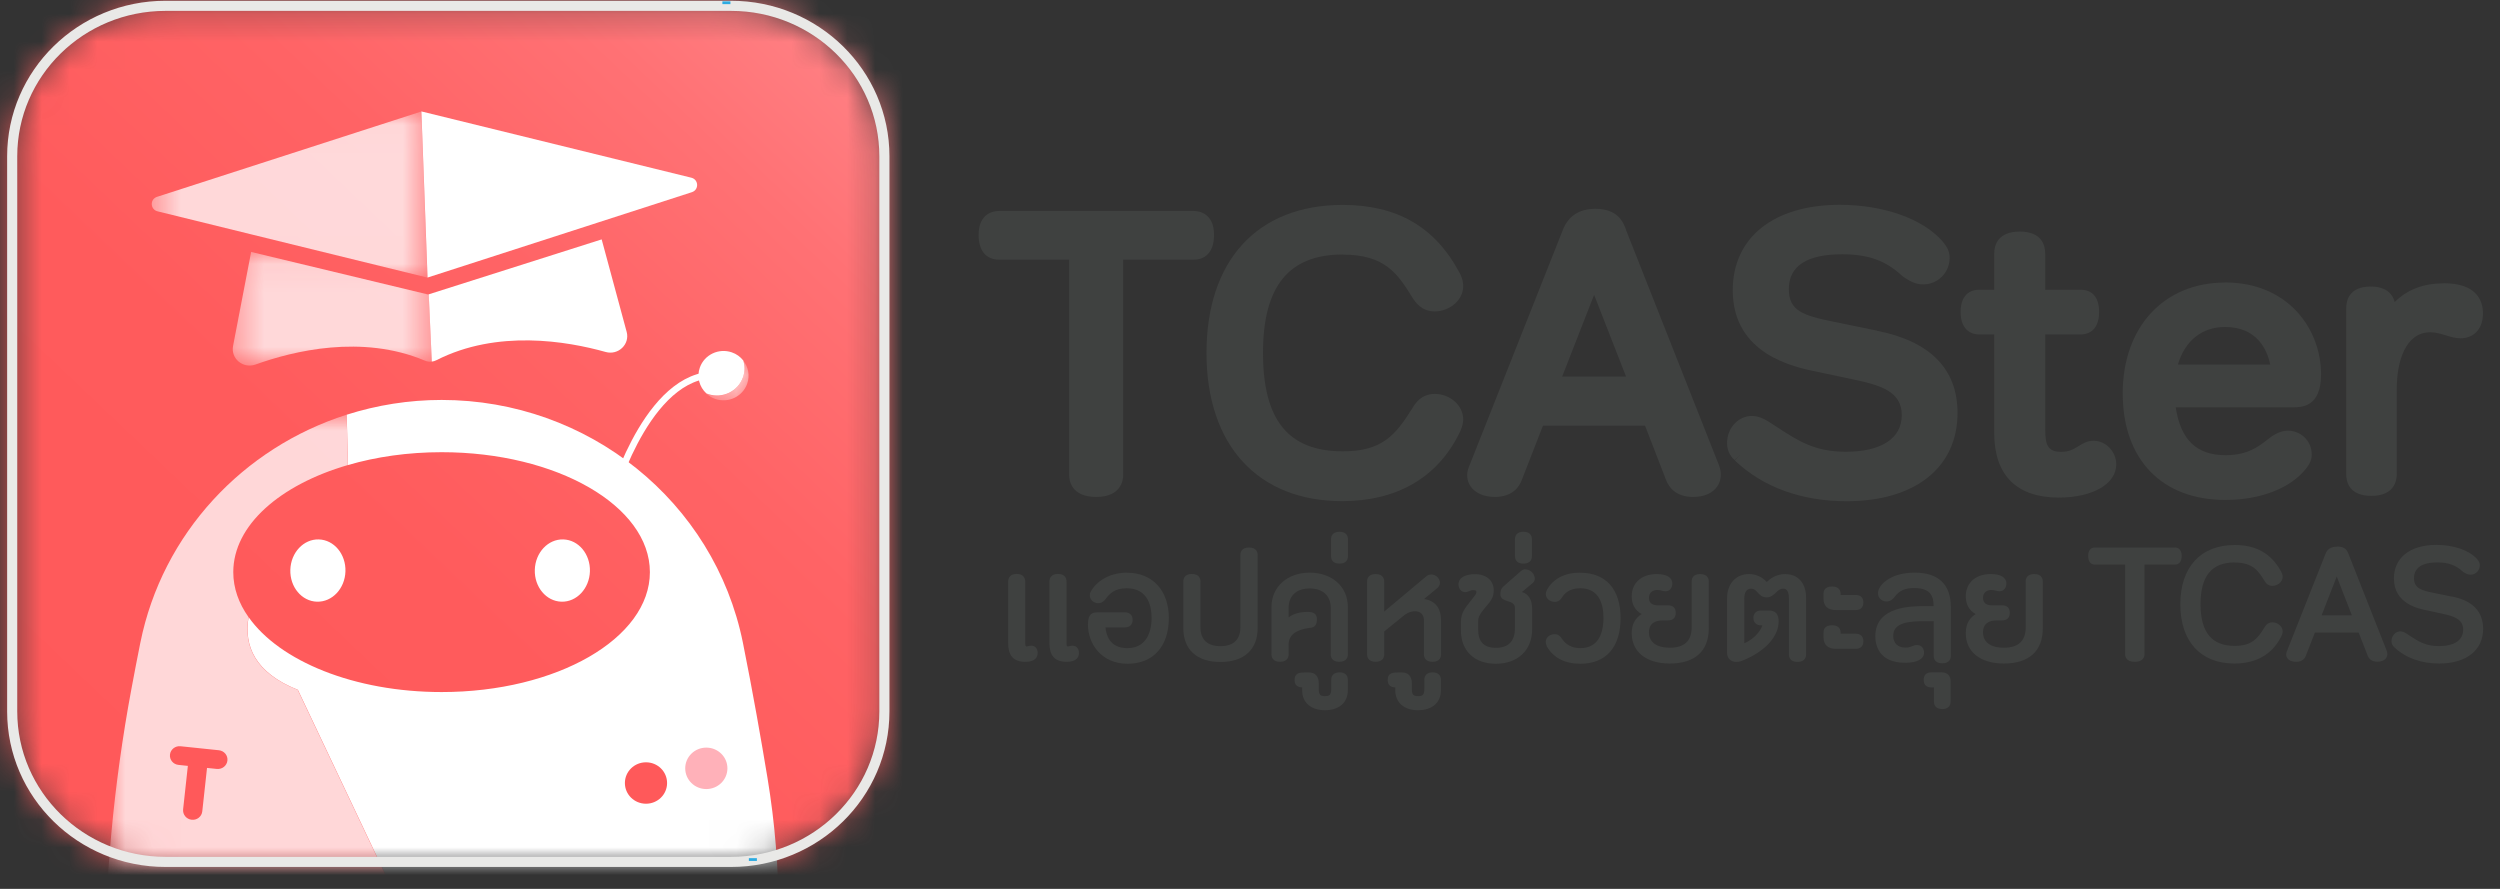 <svg width="90" height="32" viewBox="0 0 90 32" fill="none" xmlns="http://www.w3.org/2000/svg">
<rect x="0" y="0" width="90" height="32" fill="#333333" stroke="none"/>
<mask id="mask0_653_34125" style="mask-type:luminance" maskUnits="userSpaceOnUse" x="0" y="0" width="32" height="32">
<path d="M5.959 0.209C2.91 0.209 0.439 2.636 0.439 5.626V25.608C0.439 28.601 2.91 31.027 5.959 31.027H26.318C29.367 31.027 31.838 28.601 31.838 25.608V5.626C31.838 2.633 29.367 0.209 26.318 0.209H5.959Z" fill="white"/>
</mask>
<g mask="url(#mask0_653_34125)">
<path d="M-15.248 16.149L15.599 -15.191L47.528 15.089L16.68 46.429L-15.248 16.149Z" fill="url(#paint0_linear_653_34125)"/>
<path d="M8.948 22.214C10.059 23.797 12.752 24.914 15.899 24.914C20.038 24.914 23.396 22.982 23.396 20.597C23.396 18.211 20.038 16.279 15.899 16.279C14.683 16.279 13.539 16.446 12.525 16.742L12.483 14.929C13.565 14.585 14.713 14.398 15.899 14.398C21.173 14.398 25.718 18.056 26.744 23.135C27.105 24.928 27.408 26.666 27.631 28.014C27.897 29.624 28.029 31.25 28.029 32.881V35.23C28.029 35.338 27.938 35.426 27.83 35.426H15.743L10.724 24.834C9.18 24.219 8.774 23.252 8.95 22.214" fill="white"/>
</g>
<mask id="mask1_653_34125" style="mask-type:luminance" maskUnits="userSpaceOnUse" x="0" y="0" width="32" height="32">
<path d="M5.959 0.209C2.91 0.209 0.439 2.636 0.439 5.626V25.608C0.439 28.601 2.91 31.027 5.959 31.027H26.318C29.367 31.027 31.838 28.601 31.838 25.608V5.626C31.838 2.633 29.367 0.209 26.318 0.209H5.959Z" fill="white"/>
</mask>
<g mask="url(#mask1_653_34125)">
<g opacity="0.8">
<mask id="mask2_653_34125" style="mask-type:luminance" maskUnits="userSpaceOnUse" x="3" y="14" width="13" height="22">
<path d="M15.736 14.929H3.764V35.427H15.736V14.929Z" fill="white"/>
</mask>
<g mask="url(#mask2_653_34125)">
<path d="M5.053 23.136C5.847 19.199 8.755 16.117 12.48 14.929L12.522 16.742C10.077 17.454 8.398 18.912 8.398 20.597C8.398 21.169 8.593 21.715 8.945 22.214C8.769 23.254 9.174 24.221 10.718 24.835L15.738 35.427H3.967C3.856 35.427 3.768 35.34 3.768 35.231C3.768 31.732 4.089 28.242 4.731 24.801C4.833 24.253 4.941 23.692 5.053 23.133" fill="#FFF6F7"/>
</g>
</g>
<path d="M19.253 20.512C19.234 21.132 19.662 21.645 20.211 21.661C20.76 21.677 21.218 21.187 21.237 20.569C21.255 19.948 20.827 19.435 20.278 19.419C19.73 19.403 19.271 19.894 19.253 20.512Z" fill="white"/>
<path d="M10.452 20.512C10.433 21.132 10.862 21.645 11.41 21.661C11.959 21.677 12.418 21.187 12.436 20.569C12.454 19.948 12.026 19.435 11.477 19.419C10.929 19.403 10.47 19.894 10.452 20.512Z" fill="white"/>
<path d="M26.187 27.66C26.187 28.073 25.846 28.406 25.427 28.406C25.008 28.406 24.668 28.073 24.668 27.66C24.668 27.247 25.008 26.914 25.427 26.914C25.846 26.914 26.187 27.247 26.187 27.66Z" fill="#FFB1B9"/>
<path d="M24.015 28.189C24.015 28.602 23.675 28.934 23.256 28.934C22.836 28.934 22.496 28.602 22.496 28.189C22.496 27.776 22.836 27.443 23.256 27.443C23.675 27.443 24.015 27.776 24.015 28.189Z" fill="#FF595A"/>
<path d="M22.074 17.786C22.074 17.786 23.431 13.108 26.045 13.521" stroke="white" stroke-width="0.237" stroke-miterlimit="10"/>
</g>
<mask id="mask3_653_34125" style="mask-type:luminance" maskUnits="userSpaceOnUse" x="0" y="0" width="32" height="32">
<path d="M5.959 0.209C2.91 0.209 0.439 2.636 0.439 5.626V25.608C0.439 28.601 2.91 31.027 5.959 31.027H26.318C29.367 31.027 31.838 28.601 31.838 25.608V5.626C31.838 2.633 29.367 0.209 26.318 0.209H5.959Z" fill="white"/>
</mask>
<g mask="url(#mask3_653_34125)">
<g opacity="0.8">
<mask id="mask4_653_34125" style="mask-type:luminance" maskUnits="userSpaceOnUse" x="25" y="12" width="2" height="3">
<path d="M26.947 12.978H25.426V14.408H26.947V12.978Z" fill="white"/>
</mask>
<g mask="url(#mask4_653_34125)">
<path d="M26.755 12.978C26.815 13.17 26.817 13.382 26.745 13.587C26.565 14.096 26 14.365 25.484 14.189C25.463 14.182 25.444 14.173 25.426 14.166C25.516 14.251 25.625 14.319 25.75 14.363C26.22 14.522 26.734 14.278 26.898 13.815C27.003 13.521 26.938 13.208 26.755 12.98" fill="white"/>
</g>
</g>
<path d="M26.748 13.585C26.82 13.379 26.818 13.167 26.757 12.976C26.653 12.846 26.514 12.741 26.343 12.684C25.873 12.524 25.359 12.768 25.195 13.231C25.074 13.571 25.178 13.931 25.428 14.162C25.447 14.168 25.465 14.178 25.486 14.184C26.005 14.36 26.57 14.091 26.748 13.582" fill="white"/>
<path d="M6.501 26.865L7.881 27.009C8.071 27.03 8.208 27.196 8.187 27.381C8.166 27.568 7.997 27.7 7.807 27.682L7.453 27.645L7.282 29.21C7.261 29.397 7.092 29.532 6.9 29.511C6.71 29.491 6.573 29.324 6.592 29.137L6.763 27.572L6.425 27.536C6.235 27.518 6.098 27.349 6.119 27.164C6.14 26.979 6.309 26.845 6.499 26.865" fill="#FF595A"/>
<g opacity="0.8">
<mask id="mask5_653_34125" style="mask-type:luminance" maskUnits="userSpaceOnUse" x="5" y="4" width="11" height="6">
<path d="M15.391 4.014H5.463V9.994H15.391V4.014Z" fill="white"/>
</mask>
<g mask="url(#mask5_653_34125)">
<path d="M5.654 7.086C5.39 7.17 5.403 7.542 5.672 7.608L9.127 8.457L15.389 9.994L15.167 4.014L5.654 7.086Z" fill="#FFF6F7"/>
</g>
</g>
<path d="M15.17 4.011L15.392 9.992L21.523 8.012L24.906 6.919C25.17 6.835 25.156 6.463 24.887 6.397L15.17 4.011Z" fill="white"/>
<g opacity="0.8">
<mask id="mask6_653_34125" style="mask-type:luminance" maskUnits="userSpaceOnUse" x="8" y="9" width="8" height="5">
<path d="M15.545 9.068H8.379V13.16H15.545V9.068Z" fill="white"/>
</mask>
<g mask="url(#mask6_653_34125)">
<path d="M15.415 10.603L9.041 9.07L8.39 12.455C8.302 12.911 8.753 13.283 9.198 13.123C10.55 12.637 13.03 12.026 15.299 12.984C15.378 13.018 15.461 13.027 15.544 13.018L15.436 10.596L15.417 10.603H15.415Z" fill="#FFF6F7"/>
</g>
</g>
<path d="M22.56 11.948L21.66 8.618L15.434 10.596L15.545 13.018C15.603 13.011 15.658 12.995 15.709 12.968C17.902 11.85 20.421 12.283 21.803 12.671C22.257 12.799 22.681 12.395 22.56 11.946" fill="white"/>
<path d="M10.05 8.723C9.955 8.753 9.893 8.837 9.893 8.933C9.893 8.935 9.893 8.938 9.893 8.94C9.893 8.94 9.893 8.935 9.893 8.933C9.893 8.837 9.955 8.753 10.05 8.723Z" fill="url(#paint1_linear_653_34125)"/>
<path d="M9.942 10.679L9.201 12.054L10.785 11.997L9.942 10.679L10.785 11.997L9.201 12.054L9.942 10.679Z" fill="url(#paint2_linear_653_34125)"/>
</g>
<path d="M26.318 31.028H5.959C2.91 31.028 0.439 28.602 0.439 25.611V5.627C0.439 2.634 2.912 0.21 5.959 0.21H26.318C29.367 0.21 31.838 2.637 31.838 5.627V25.611C31.838 28.604 29.367 31.028 26.318 31.028Z" stroke="#E9E9E7" stroke-width="0.364" stroke-miterlimit="10"/>
<path d="M26.295 0.099H26.006" stroke="#2CABE1" stroke-width="0.1" stroke-miterlimit="10"/>
<path d="M27.248 30.944H26.959" stroke="#2CABE1" stroke-width="0.1" stroke-miterlimit="10"/>
<path d="M43.706 8.457C43.706 7.656 43.141 7.594 42.967 7.594H35.969C35.795 7.594 35.23 7.656 35.23 8.457C35.23 9.023 35.499 9.348 35.969 9.348H38.49V17.104C38.49 17.29 38.561 17.89 39.462 17.89C40.363 17.89 40.434 17.286 40.434 17.104V9.348H42.967C43.437 9.348 43.706 9.023 43.706 8.457Z" fill="#3F4140"/>
<path d="M48.341 9.166C49.878 9.166 50.325 9.875 50.842 10.704C50.945 10.866 51.162 11.211 51.652 11.211C52.142 11.211 52.675 10.843 52.675 10.297C52.675 10.08 52.596 9.914 52.521 9.778C51.648 8.163 50.281 7.377 48.341 7.377C45.267 7.377 43.434 9.372 43.434 12.709C43.434 16.047 45.303 18.041 48.317 18.041C50.273 18.041 51.731 17.205 52.525 15.617C52.6 15.47 52.675 15.292 52.675 15.095C52.675 14.599 52.205 14.181 51.652 14.181C51.146 14.181 50.933 14.552 50.842 14.7C50.237 15.664 49.763 16.248 48.341 16.248C46.381 16.248 45.468 15.122 45.468 12.705C45.468 10.289 46.409 9.162 48.341 9.162V9.166Z" fill="#3F4140"/>
<path d="M58.538 8.272C58.439 8.008 58.257 7.517 57.428 7.517C56.598 7.517 56.349 8.063 56.266 8.268L52.88 16.81C52.781 17.057 52.801 17.309 52.943 17.511C53.113 17.754 53.425 17.89 53.816 17.89C54.456 17.89 54.697 17.514 54.78 17.29L55.547 15.323H59.221L59.976 17.274C60.083 17.553 60.34 17.89 60.956 17.89C61.347 17.89 61.655 17.754 61.821 17.511C61.968 17.297 61.991 17.015 61.881 16.744L58.534 8.272H58.538ZM56.238 13.557L57.388 10.614L58.538 13.557H56.238Z" fill="#3F4140"/>
<path d="M67.571 11.903L66.007 11.582C64.888 11.357 64.398 11.179 64.398 10.409C64.398 9.576 65.042 9.154 66.319 9.154C67.263 9.154 67.895 9.383 68.496 9.948L68.599 10.018C68.768 10.122 68.958 10.238 69.239 10.238C69.76 10.238 70.187 9.812 70.187 9.286C70.187 9.069 70.112 8.895 69.914 8.67C69.211 7.873 67.796 7.373 66.232 7.373C63.857 7.373 62.379 8.55 62.379 10.447C62.379 12.763 64.592 13.216 65.422 13.386L66.71 13.658C67.706 13.867 68.464 14.095 68.464 14.943C68.464 15.791 67.713 16.263 66.453 16.263C65.335 16.263 64.75 15.884 63.944 15.357L63.79 15.257C63.608 15.137 63.359 14.974 63.067 14.974C62.573 14.974 62.174 15.412 62.174 15.954C62.174 16.302 62.364 16.484 62.443 16.561L62.68 16.349L62.45 16.573C63.458 17.537 64.853 18.044 66.477 18.044C68.942 18.044 70.471 16.829 70.471 14.869C70.471 13.286 69.495 12.291 67.571 11.907V11.903Z" fill="#3F4140"/>
<path d="M75.367 15.868C75.134 15.868 74.968 15.973 74.818 16.066C74.652 16.166 74.494 16.267 74.209 16.267C73.711 16.267 73.628 16.011 73.628 15.442V12.039H74.924C75.075 12.039 75.568 11.981 75.568 11.229C75.568 10.478 75.075 10.432 74.924 10.432H73.628V9.135C73.628 8.836 73.51 8.337 72.712 8.337C71.914 8.337 71.791 8.836 71.791 9.135V10.432H71.226C71.076 10.432 70.582 10.49 70.582 11.229C70.582 11.969 71.076 12.039 71.226 12.039H71.791V15.582C71.791 17.107 72.597 17.913 74.118 17.913C75.335 17.913 76.185 17.421 76.185 16.72C76.185 16.259 75.813 15.868 75.371 15.868H75.367Z" fill="#3F4140"/>
<path d="M80.1 10.172C77.9 10.172 76.418 11.775 76.418 14.161C76.418 16.546 77.832 17.998 80.112 17.998C81.377 17.998 82.463 17.576 83.02 16.867C83.163 16.685 83.222 16.542 83.222 16.368C83.222 15.829 82.787 15.504 82.368 15.504C82.04 15.504 81.78 15.706 81.598 15.849C81.306 16.077 80.906 16.387 80.124 16.387C79.077 16.387 78.504 15.837 78.326 14.664H82.534C82.843 14.664 83.558 14.664 83.558 13.483C83.558 11.837 82.368 10.168 80.097 10.168L80.1 10.172ZM78.405 13.123C78.654 12.271 79.271 11.771 80.1 11.771C81.242 11.771 81.61 12.569 81.728 13.123H78.401H78.405Z" fill="#3F4140"/>
<path d="M87.975 10.2C87.249 10.2 86.664 10.421 86.209 10.874C86.146 10.622 85.945 10.316 85.344 10.316C84.578 10.316 84.463 10.808 84.463 11.102V17.065C84.463 17.36 84.581 17.851 85.368 17.851C86.198 17.851 86.284 17.302 86.284 17.065V13.987C86.284 13.007 86.6 11.962 87.49 11.962C87.695 11.962 87.877 12.02 88.055 12.074C88.224 12.125 88.398 12.179 88.584 12.179C88.955 12.179 89.386 11.943 89.386 11.277C89.386 10.874 89.204 10.196 87.972 10.196L87.975 10.2Z" fill="#3F4140"/>
<path d="M38.613 23.245C38.574 23.245 38.538 23.253 38.506 23.26C38.483 23.264 38.463 23.272 38.447 23.272C38.427 23.272 38.396 23.272 38.396 23.183V20.949C38.396 20.763 38.285 20.662 38.087 20.662C37.89 20.662 37.779 20.763 37.779 20.949V23.078C37.779 23.342 37.779 23.826 38.4 23.826C38.787 23.826 38.842 23.624 38.842 23.504C38.842 23.349 38.751 23.245 38.617 23.245H38.613Z" fill="#3F4140"/>
<path d="M37.127 23.245C37.087 23.245 37.052 23.253 37.02 23.26C36.996 23.264 36.977 23.272 36.961 23.272C36.941 23.272 36.909 23.272 36.909 23.183V20.949C36.909 20.763 36.799 20.662 36.601 20.662C36.404 20.662 36.293 20.763 36.293 20.949V23.078C36.293 23.342 36.293 23.826 36.913 23.826C37.3 23.826 37.356 23.624 37.356 23.504C37.356 23.349 37.265 23.245 37.131 23.245H37.127Z" fill="#3F4140"/>
<path d="M40.584 20.615C40.023 20.615 39.553 20.848 39.292 21.254C39.261 21.305 39.233 21.355 39.233 21.428C39.233 21.607 39.391 21.715 39.537 21.715C39.664 21.715 39.747 21.634 39.782 21.587C39.798 21.572 39.81 21.552 39.826 21.533C39.932 21.397 40.11 21.177 40.557 21.177C41.343 21.177 41.458 21.85 41.458 22.249C41.458 22.575 41.371 23.333 40.581 23.333C39.932 23.333 39.818 22.83 39.798 22.586H40.49C40.671 22.586 40.774 22.485 40.774 22.315C40.774 22.145 40.671 22.044 40.49 22.044H39.522C39.34 22.044 39.166 22.079 39.166 22.482C39.166 23.182 39.656 23.895 40.592 23.895C41.529 23.895 42.078 23.252 42.078 22.253C42.078 21.254 41.489 20.619 40.577 20.619L40.584 20.615Z" fill="#3F4140"/>
<path d="M47.152 20.615C46.342 20.615 45.773 21.126 45.773 21.854V23.558C45.773 23.639 45.805 23.825 46.082 23.825C46.358 23.825 46.39 23.639 46.39 23.558V23.209C46.39 22.869 46.645 22.666 47.156 22.602C47.22 22.598 47.409 22.586 47.409 22.303C47.409 22.075 47.271 22.029 47.062 22.029C46.789 22.029 46.552 22.098 46.39 22.226V21.885C46.39 21.448 46.674 21.184 47.148 21.184C47.623 21.184 47.907 21.448 47.907 21.885V23.558C47.907 23.639 47.939 23.825 48.215 23.825C48.492 23.825 48.523 23.639 48.523 23.558V21.854C48.523 21.122 47.958 20.615 47.145 20.615H47.152Z" fill="#3F4140"/>
<path d="M48.225 24.205C48.036 24.205 47.925 24.302 47.925 24.472V24.797C47.925 25.022 47.854 25.061 47.7 25.061C47.526 25.061 47.475 25.003 47.475 24.805V24.596C47.475 24.352 47.348 24.209 47.127 24.209H46.973C46.819 24.209 46.605 24.209 46.605 24.48C46.605 24.697 46.748 24.739 46.878 24.747V24.848C46.878 25.293 47.194 25.568 47.7 25.568C48.206 25.568 48.522 25.293 48.522 24.848V24.472C48.522 24.302 48.411 24.205 48.221 24.205H48.225Z" fill="#3F4140"/>
<path d="M48.222 20.29C48.416 20.29 48.526 20.193 48.526 20.023V19.411C48.526 19.24 48.416 19.144 48.222 19.144C48.029 19.144 47.918 19.24 47.918 19.411V20.023C47.918 20.193 48.029 20.29 48.222 20.29Z" fill="#3F4140"/>
<path d="M51.266 21.564L51.736 21.177C51.759 21.153 51.838 21.091 51.838 20.979C51.838 20.824 51.688 20.681 51.53 20.681C51.459 20.681 51.388 20.708 51.333 20.759L49.831 22.017V20.933C49.831 20.851 49.8 20.666 49.523 20.666C49.246 20.666 49.215 20.851 49.215 20.933V23.558C49.215 23.639 49.246 23.825 49.523 23.825C49.8 23.825 49.831 23.639 49.831 23.558V22.733L50.499 22.191C50.594 22.11 50.744 22.005 50.941 22.005C51.139 22.005 51.262 22.125 51.262 22.338V23.558C51.262 23.639 51.293 23.825 51.57 23.825C51.846 23.825 51.878 23.639 51.878 23.558V22.346C51.878 21.889 51.672 21.626 51.262 21.564H51.266Z" fill="#3F4140"/>
<path d="M51.577 24.205C51.387 24.205 51.277 24.302 51.277 24.472V24.797C51.277 25.022 51.206 25.061 51.051 25.061C50.878 25.061 50.826 25.003 50.826 24.805V24.596C50.826 24.352 50.7 24.209 50.479 24.209H50.325C50.17 24.209 49.957 24.209 49.957 24.48C49.957 24.697 50.099 24.739 50.23 24.747V24.848C50.23 25.293 50.546 25.568 51.051 25.568C51.557 25.568 51.873 25.293 51.873 24.848V24.472C51.873 24.302 51.763 24.205 51.573 24.205H51.577Z" fill="#3F4140"/>
<path d="M54.92 20.492C54.837 20.492 54.79 20.53 54.738 20.573L54.177 21.065C54.067 21.158 54.015 21.212 54.015 21.398C54.015 21.526 54.094 21.591 54.331 21.661C54.468 21.7 54.537 21.775 54.537 21.886V22.625C54.537 23.078 54.304 23.322 53.857 23.322C53.411 23.322 53.213 23.098 53.213 22.652V22.447C53.213 22.242 53.213 22.172 53.498 21.835C53.664 21.646 53.774 21.502 53.774 21.262C53.774 20.898 53.513 20.67 53.095 20.67C52.81 20.67 52.506 20.767 52.506 21.038C52.506 21.196 52.612 21.317 52.751 21.317C52.806 21.317 52.854 21.297 52.897 21.278C52.941 21.258 52.984 21.243 53.043 21.243C53.15 21.243 53.15 21.293 53.15 21.317C53.15 21.375 53.11 21.425 52.98 21.587L52.956 21.619C52.747 21.878 52.593 22.064 52.593 22.389V22.687C52.593 23.431 53.075 23.895 53.853 23.895C54.632 23.895 55.157 23.411 55.157 22.66V21.921C55.157 21.591 55.027 21.382 54.79 21.313L55.137 21.022C55.193 20.98 55.252 20.933 55.252 20.829C55.252 20.674 55.11 20.499 54.92 20.499V20.492Z" fill="#3F4140"/>
<path d="M54.843 20.29C55.037 20.29 55.148 20.193 55.148 20.023V19.411C55.148 19.24 55.037 19.144 54.843 19.144C54.65 19.144 54.539 19.24 54.539 19.411V20.023C54.539 20.193 54.65 20.29 54.843 20.29Z" fill="#3F4140"/>
<path d="M56.891 20.615C56.33 20.615 55.911 20.832 55.686 21.242C55.67 21.285 55.65 21.332 55.65 21.39C55.65 21.56 55.816 21.668 55.971 21.668C56.125 21.668 56.196 21.564 56.223 21.517C56.298 21.405 56.456 21.177 56.887 21.177C57.579 21.177 57.725 21.761 57.725 22.249C57.725 22.656 57.618 23.333 56.895 23.333C56.456 23.333 56.287 23.078 56.219 22.981C56.188 22.935 56.121 22.83 55.967 22.83C55.812 22.83 55.647 22.935 55.647 23.109C55.647 23.167 55.666 23.213 55.682 23.256V23.264C55.915 23.678 56.334 23.895 56.895 23.895C57.816 23.895 58.341 23.295 58.341 22.253C58.341 21.212 57.812 20.619 56.891 20.619V20.615Z" fill="#3F4140"/>
<path d="M61.208 20.666C60.927 20.666 60.9 20.851 60.9 20.933V22.586C60.9 23.074 60.635 23.318 60.113 23.318C59.635 23.318 59.362 23.117 59.362 22.764C59.362 22.412 59.631 22.334 59.86 22.334H60.054C60.228 22.334 60.327 22.238 60.327 22.063C60.327 21.889 60.232 21.792 60.054 21.792H59.679C59.56 21.792 59.362 21.758 59.362 21.525C59.362 21.312 59.521 21.239 59.667 21.239C59.73 21.239 59.781 21.25 59.833 21.266C59.876 21.277 59.92 21.285 59.959 21.285C60.121 21.285 60.204 21.146 60.204 21.006C60.204 20.789 59.999 20.666 59.643 20.666C59.094 20.666 58.742 20.983 58.742 21.471C58.742 21.758 58.865 21.974 59.098 22.106C58.908 22.23 58.742 22.424 58.742 22.795C58.742 23.469 59.268 23.887 60.113 23.887C61.018 23.887 61.516 23.438 61.516 22.617V20.933C61.516 20.851 61.484 20.666 61.208 20.666Z" fill="#3F4140"/>
<path d="M64.272 20.666C63.94 20.666 63.715 20.84 63.604 20.952C63.434 20.766 63.209 20.666 62.964 20.666C62.49 20.666 62.174 21.018 62.174 21.541V23.508C62.174 23.694 62.312 23.829 62.506 23.829C62.605 23.829 62.68 23.806 62.822 23.744C63.581 23.411 64.031 22.896 64.031 22.369C64.031 21.978 63.77 21.978 63.648 21.978H63.387C63.229 21.978 63.122 22.087 63.122 22.245C63.122 22.404 63.229 22.512 63.387 22.512H63.446C63.391 22.695 63.166 22.997 62.794 23.159V21.552C62.794 21.39 62.838 21.192 63.039 21.192C63.154 21.192 63.209 21.254 63.276 21.331C63.347 21.409 63.438 21.506 63.596 21.506C63.754 21.506 63.849 21.413 63.936 21.331C64.011 21.258 64.078 21.192 64.193 21.192C64.248 21.192 64.402 21.192 64.402 21.552V23.562C64.402 23.643 64.434 23.829 64.71 23.829C64.987 23.829 65.019 23.643 65.019 23.562V21.521C65.019 20.995 64.734 20.669 64.272 20.669V20.666Z" fill="#3F4140"/>
<path d="M66.808 22.811H66.263V22.776C66.263 22.695 66.231 22.509 65.955 22.509C65.678 22.509 65.647 22.676 65.647 22.776V22.947C65.647 23.21 65.805 23.357 66.089 23.357H66.808C66.982 23.357 67.081 23.261 67.081 23.086C67.081 22.912 66.986 22.815 66.808 22.815V22.811Z" fill="#3F4140"/>
<path d="M66.808 21.42H66.263V21.381C66.263 21.3 66.231 21.114 65.955 21.114C65.678 21.114 65.647 21.281 65.647 21.381V21.556C65.647 21.819 65.805 21.962 66.089 21.962H66.808C66.982 21.962 67.081 21.865 67.081 21.691C67.081 21.517 66.986 21.42 66.808 21.42Z" fill="#3F4140"/>
<path d="M68.926 20.615C68.12 20.615 67.709 20.991 67.626 21.246C67.591 21.351 67.606 21.456 67.666 21.533C67.721 21.607 67.812 21.653 67.915 21.653C68.077 21.653 68.164 21.541 68.215 21.475C68.385 21.258 68.586 21.169 68.91 21.169C69.566 21.169 69.606 21.541 69.61 21.82H69.309C68.816 21.82 67.512 21.82 67.512 22.904C67.512 23.19 67.614 23.86 68.586 23.86C69.017 23.86 69.266 23.724 69.266 23.492C69.266 23.361 69.187 23.221 69.009 23.221C68.942 23.221 68.887 23.244 68.835 23.264C68.772 23.291 68.705 23.314 68.594 23.314C68.322 23.314 68.156 23.155 68.156 22.884C68.156 22.4 68.752 22.362 69.309 22.362H69.614V23.612C69.614 23.694 69.645 23.879 69.922 23.879C70.198 23.879 70.23 23.694 70.23 23.612V21.854C70.23 21.041 69.784 20.615 68.934 20.615H68.926Z" fill="#3F4140"/>
<path d="M69.898 24.205H69.531C69.301 24.205 69.254 24.352 69.254 24.476C69.254 24.6 69.301 24.747 69.531 24.747H69.621V25.258C69.621 25.429 69.732 25.526 69.922 25.526C70.111 25.526 70.222 25.429 70.222 25.258V24.523C70.222 24.321 70.103 24.205 69.902 24.205H69.898Z" fill="#3F4140"/>
<path d="M73.233 20.666C72.953 20.666 72.925 20.851 72.925 20.933V22.586C72.925 23.074 72.66 23.318 72.139 23.318C71.66 23.318 71.388 23.117 71.388 22.764C71.388 22.412 71.657 22.334 71.886 22.334H72.079C72.253 22.334 72.352 22.238 72.352 22.063C72.352 21.889 72.257 21.792 72.079 21.792H71.704C71.585 21.792 71.388 21.758 71.388 21.525C71.388 21.312 71.546 21.239 71.692 21.239C71.755 21.239 71.807 21.25 71.858 21.266C71.902 21.277 71.945 21.285 71.984 21.285C72.147 21.285 72.23 21.146 72.23 21.006C72.23 20.789 72.024 20.666 71.668 20.666C71.119 20.666 70.768 20.983 70.768 21.471C70.768 21.758 70.89 21.974 71.123 22.106C70.933 22.23 70.768 22.424 70.768 22.795C70.768 23.469 71.293 23.887 72.139 23.887C73.043 23.887 73.541 23.438 73.541 22.617V20.933C73.541 20.851 73.51 20.666 73.233 20.666Z" fill="#3F4140"/>
<path d="M78.291 19.71H75.423C75.328 19.71 75.174 19.749 75.174 20.012C75.174 20.213 75.261 20.326 75.423 20.326H76.505V23.555C76.505 23.636 76.541 23.826 76.853 23.826C77.165 23.826 77.201 23.636 77.201 23.555V20.326H78.291C78.453 20.326 78.54 20.213 78.54 20.012C78.54 19.749 78.382 19.71 78.291 19.71Z" fill="#3F4140"/>
<path d="M80.452 20.251C81.112 20.251 81.309 20.568 81.519 20.905C81.558 20.971 81.633 21.091 81.807 21.091C81.981 21.091 82.175 20.959 82.175 20.766C82.175 20.688 82.147 20.626 82.119 20.576C81.772 19.933 81.226 19.62 80.452 19.62C79.223 19.62 78.492 20.417 78.492 21.753C78.492 23.089 79.219 23.887 80.44 23.887C81.222 23.887 81.803 23.554 82.119 22.922C82.147 22.872 82.175 22.802 82.175 22.729C82.175 22.555 82.005 22.404 81.807 22.404C81.629 22.404 81.554 22.531 81.519 22.593C81.27 22.992 81.06 23.252 80.448 23.252C79.622 23.252 79.219 22.76 79.219 21.749C79.219 20.739 79.622 20.247 80.448 20.247L80.452 20.251Z" fill="#3F4140"/>
<path d="M84.138 19.679C83.818 19.679 83.743 19.872 83.712 19.954L82.325 23.454C82.289 23.539 82.297 23.628 82.345 23.694C82.404 23.779 82.514 23.826 82.661 23.826C82.894 23.826 82.977 23.69 83.008 23.613L83.336 22.773H84.913L85.237 23.605C85.292 23.748 85.415 23.822 85.588 23.822C85.731 23.822 85.841 23.775 85.901 23.69C85.952 23.617 85.96 23.52 85.92 23.423L84.549 19.95C84.498 19.814 84.423 19.675 84.142 19.675L84.138 19.679ZM83.577 22.153L84.123 20.755L84.668 22.153H83.577Z" fill="#3F4140"/>
<path d="M88.243 21.475L87.603 21.343C87.168 21.254 86.904 21.177 86.904 20.813C86.904 20.449 87.184 20.247 87.741 20.247C88.144 20.247 88.413 20.344 88.682 20.596L88.706 20.608C88.769 20.646 88.84 20.689 88.939 20.689C89.124 20.689 89.274 20.538 89.274 20.348C89.274 20.274 89.247 20.212 89.176 20.127C88.895 19.81 88.334 19.616 87.706 19.616C86.765 19.616 86.181 20.077 86.181 20.824C86.181 21.734 87.058 21.912 87.386 21.978L87.911 22.09C88.326 22.18 88.674 22.28 88.674 22.667C88.674 23.055 88.346 23.26 87.797 23.26C87.323 23.26 87.066 23.093 86.742 22.88L86.678 22.838C86.611 22.791 86.516 22.729 86.41 22.729C86.24 22.729 86.094 22.888 86.094 23.078C86.094 23.202 86.157 23.264 86.189 23.295L86.248 23.244L86.192 23.299C86.596 23.682 87.157 23.887 87.809 23.887C88.788 23.887 89.393 23.407 89.393 22.636C89.393 21.699 88.528 21.529 88.247 21.471L88.243 21.475Z" fill="#3F4140"/>
<path d="M44.962 19.711C44.686 19.711 44.654 19.897 44.654 19.978V22.58C44.654 23.026 44.405 23.262 43.935 23.262C43.465 23.262 43.216 23.026 43.216 22.58V20.931C43.216 20.849 43.184 20.663 42.908 20.663C42.631 20.663 42.6 20.849 42.6 20.931V22.611C42.6 23.386 43.086 23.831 43.935 23.831C44.785 23.831 45.275 23.386 45.275 22.611V19.978C45.275 19.897 45.243 19.711 44.966 19.711H44.962Z" fill="#3F4140"/>
<defs>
<linearGradient id="paint0_linear_653_34125" x1="1.901" y1="28.572" x2="37.704" y2="-9.051" gradientUnits="userSpaceOnUse">
<stop stop-color="#FF595A"/>
<stop offset="0.29" stop-color="#FF5B5C"/>
<stop offset="0.48" stop-color="#FF6365"/>
<stop offset="0.64" stop-color="#FF7174"/>
<stop offset="0.79" stop-color="#FF8589"/>
<stop offset="0.92" stop-color="#FF9EA5"/>
<stop offset="1" stop-color="#FFB1B9"/>
</linearGradient>
<linearGradient id="paint1_linear_653_34125" x1="9.431" y1="8.933" x2="15.215" y2="8.72" gradientUnits="userSpaceOnUse">
<stop stop-color="#EB5767"/>
<stop offset="1" stop-color="#EC605D"/>
</linearGradient>
<linearGradient id="paint2_linear_653_34125" x1="9.342" y1="12.401" x2="11.282" y2="12.33" gradientUnits="userSpaceOnUse">
<stop stop-color="#EB5767"/>
<stop offset="1" stop-color="#EC605D"/>
</linearGradient>
</defs>
</svg>
